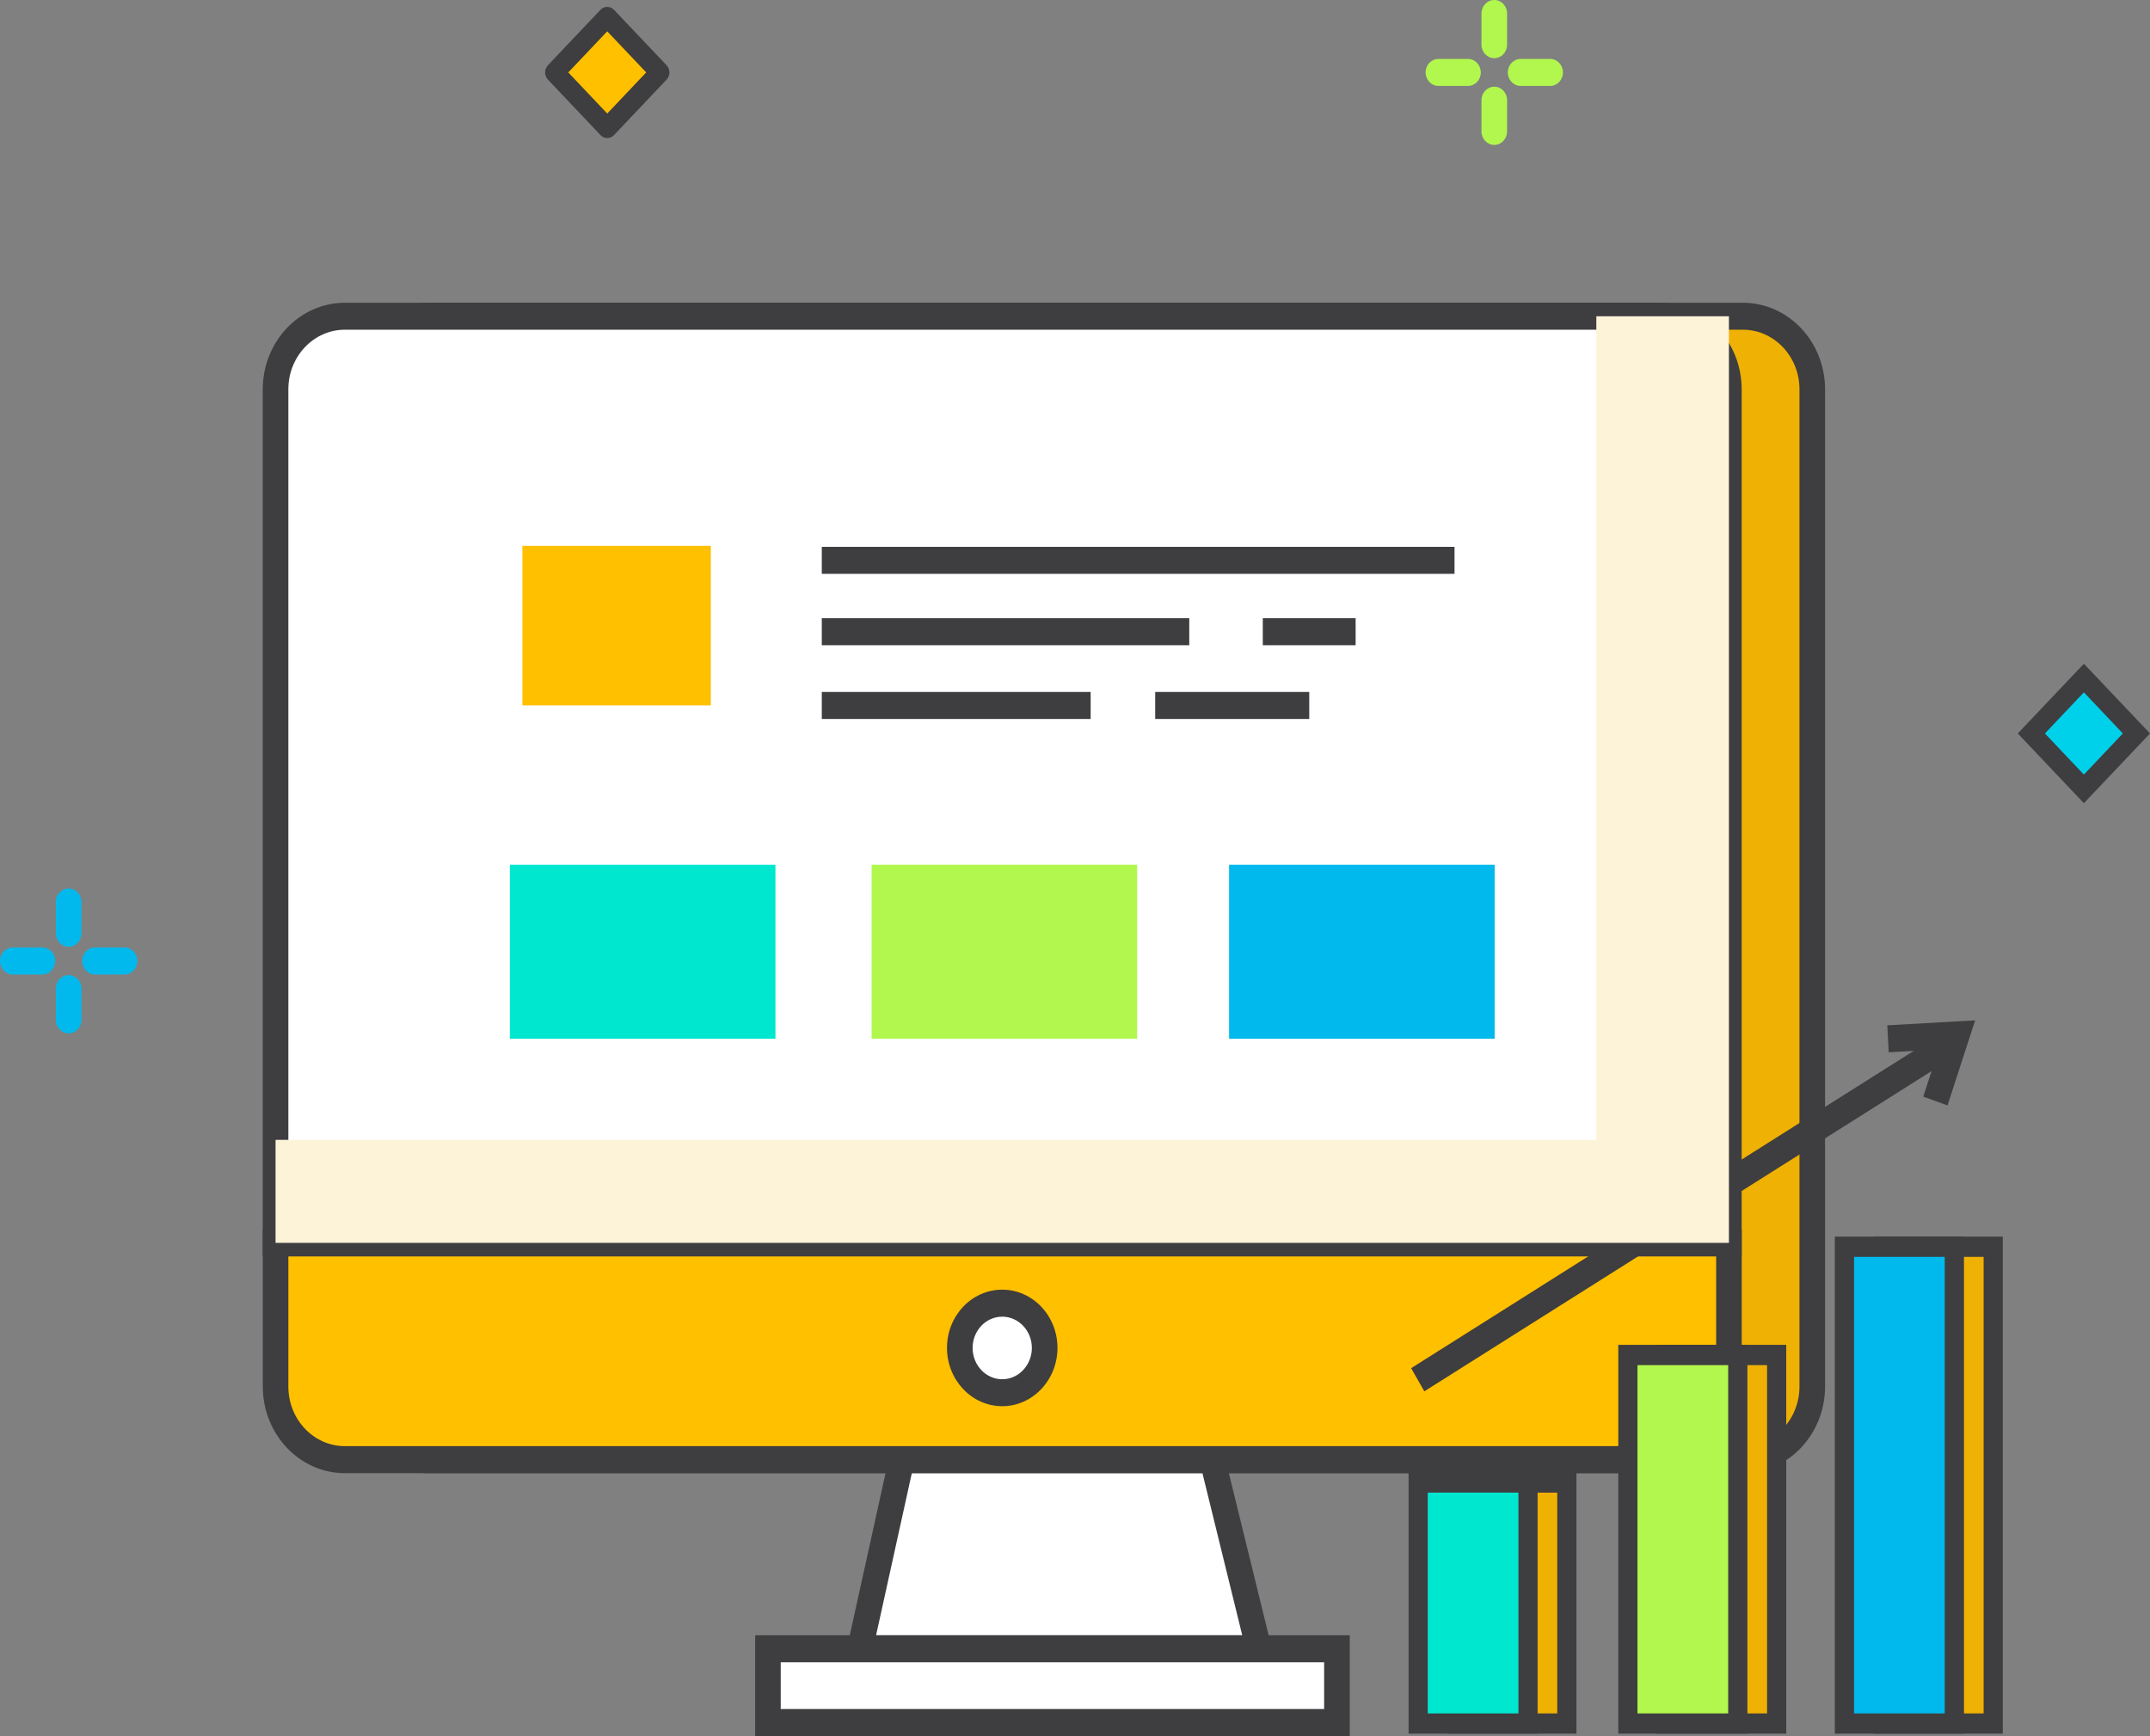 <svg width="104" height="84" viewBox="0 0 104 84" fill="none" xmlns="http://www.w3.org/2000/svg">
<rect x="0" y="0" width="104" height="84" fill="#808080" stroke="none"/>
<path d="M87.663 67.084C87.663 69.036 86.164 70.62 84.311 70.62H20.712C18.862 70.62 17.361 69.036 17.361 67.084V18.835C17.361 16.883 18.86 15.299 20.712 15.299H84.311C86.162 15.299 87.663 16.88 87.663 18.835V67.084Z" fill="#EFB103"/>
<path d="M84.311 71.274H20.712C18.523 71.274 16.741 69.394 16.741 67.084V18.835C16.741 16.526 18.523 14.648 20.712 14.648H84.311C86.5 14.648 88.282 16.526 88.282 18.835V67.084C88.282 69.394 86.5 71.274 84.311 71.274ZM20.712 15.952C19.206 15.952 17.98 17.246 17.98 18.835V67.084C17.98 68.674 19.206 69.967 20.712 69.967H84.311C85.818 69.967 87.044 68.674 87.044 67.084V18.835C87.044 17.246 85.818 15.952 84.311 15.952H20.712Z" fill="#3E3D3F"/>
<path d="M100.803 32.808L98.261 35.489L100.803 38.171L103.345 35.489L100.803 32.808Z" fill="#00D1EB"/>
<path d="M100.802 38.86L97.605 35.486L100.802 32.113L104 35.486L100.802 38.86ZM98.917 35.486L100.802 37.476L102.686 35.486L100.802 33.497L98.917 35.486Z" fill="#3E3D3F"/>
<path d="M71.01 4.157H69.579C69.238 4.157 68.96 3.864 68.96 3.504C68.96 3.144 69.236 2.851 69.579 2.851H71.01C71.351 2.851 71.629 3.141 71.629 3.504C71.629 3.867 71.354 4.157 71.01 4.157Z" fill="#B1F74D"/>
<path d="M74.984 4.157H73.556C73.214 4.157 72.936 3.864 72.936 3.504C72.936 3.144 73.212 2.851 73.556 2.851H74.984C75.325 2.851 75.603 3.141 75.603 3.504C75.603 3.867 75.325 4.157 74.984 4.157Z" fill="#B1F74D"/>
<path d="M72.282 2.816C71.94 2.816 71.662 2.525 71.662 2.163V0.653C71.662 0.293 71.938 0 72.282 0C72.625 0 72.901 0.291 72.901 0.653V2.163C72.901 2.523 72.623 2.816 72.282 2.816Z" fill="#B1F74D"/>
<path d="M72.282 7.011C71.94 7.011 71.662 6.72 71.662 6.358V4.848C71.662 4.488 71.938 4.195 72.282 4.195C72.625 4.195 72.901 4.486 72.901 4.848V6.358C72.901 6.718 72.623 7.011 72.282 7.011Z" fill="#B1F74D"/>
<path d="M2.05 47.148H0.619C0.278 47.148 0 46.854 0 46.494C0 46.134 0.276 45.841 0.619 45.841H2.05C2.391 45.841 2.669 46.132 2.669 46.494C2.669 46.857 2.394 47.148 2.05 47.148Z" fill="#01B9EC"/>
<path d="M6.024 47.148H4.593C4.252 47.148 3.974 46.854 3.974 46.494C3.974 46.134 4.249 45.841 4.593 45.841H6.024C6.365 45.841 6.643 46.132 6.643 46.494C6.643 46.857 6.365 47.148 6.024 47.148Z" fill="#01B9EC"/>
<path d="M3.321 45.804C2.98 45.804 2.702 45.513 2.702 45.15V43.641C2.702 43.281 2.978 42.988 3.321 42.988C3.665 42.988 3.941 43.278 3.941 43.641V45.15C3.941 45.51 3.663 45.804 3.321 45.804Z" fill="#01B9EC"/>
<path d="M3.321 49.996C2.98 49.996 2.702 49.703 2.702 49.343V47.833C2.702 47.473 2.978 47.18 3.321 47.18C3.665 47.18 3.941 47.473 3.941 47.833V49.343C3.941 49.703 3.663 49.996 3.321 49.996Z" fill="#01B9EC"/>
<path d="M60.886 79.773H41.597L43.614 70.62H58.642L60.886 79.773Z" fill="white"/>
<path d="M61.688 80.423H40.818L43.124 69.967H59.122L61.688 80.423ZM42.378 79.117H60.09L58.164 71.271H44.107L42.378 79.117Z" fill="#3E3D3F"/>
<path d="M64.67 79.773H37.146V83.341H64.67V79.773Z" fill="white"/>
<path d="M65.29 83.991H36.529V79.117H65.29V83.991ZM37.765 82.685H64.051V80.423H37.765V82.685Z" fill="#3E3D3F"/>
<path d="M29.373 6.187L26.832 3.504L29.373 0.824L31.916 3.504L29.373 6.187Z" fill="#FFC000"/>
<path d="M29.373 6.678C29.249 6.678 29.133 6.627 29.044 6.534L26.504 3.851C26.322 3.659 26.322 3.349 26.504 3.157L29.044 0.477C29.224 0.288 29.519 0.285 29.701 0.477L32.244 3.157C32.426 3.349 32.426 3.659 32.244 3.851L29.704 6.534C29.618 6.624 29.499 6.678 29.375 6.678H29.373ZM27.489 3.504L29.373 5.493L31.258 3.504L29.373 1.515L27.489 3.504Z" fill="#3E3D3F"/>
<path d="M13.329 60.132V67.084C13.329 69.036 14.83 70.62 16.683 70.62H80.282C82.132 70.62 83.634 69.036 83.634 67.084V60.132H13.329Z" fill="#FFC000"/>
<path d="M80.282 71.274H16.683C14.494 71.274 12.712 69.394 12.712 67.084V59.479H84.251V67.084C84.251 69.394 82.471 71.274 80.282 71.274ZM13.948 60.783V67.084C13.948 68.674 15.174 69.967 16.683 69.967H80.282C81.788 69.967 83.014 68.674 83.014 67.084V60.783H13.948Z" fill="#3E3D3F"/>
<path d="M83.631 18.835C83.631 16.883 82.132 15.299 80.279 15.299H16.683C14.83 15.299 13.329 16.88 13.329 18.835V60.132H83.631V18.835Z" fill="white"/>
<path d="M84.251 60.783H12.71V18.835C12.71 16.526 14.492 14.648 16.681 14.648H80.279C82.468 14.648 84.248 16.526 84.248 18.835V60.783H84.251ZM13.948 59.476H83.014V18.835C83.014 17.246 81.788 15.952 80.282 15.952H16.683C15.174 15.952 13.948 17.246 13.948 18.835V59.479V59.476Z" fill="#3E3D3F"/>
<path d="M50.535 65.212C50.535 66.41 49.615 67.38 48.483 67.38C47.35 67.38 46.43 66.41 46.43 65.212C46.43 64.015 47.35 63.05 48.483 63.05C49.615 63.05 50.535 64.018 50.535 65.212Z" fill="white"/>
<path d="M48.48 68.034C47.006 68.034 45.808 66.767 45.808 65.212C45.808 63.658 47.006 62.396 48.48 62.396C49.954 62.396 51.152 63.66 51.152 65.212C51.152 66.764 49.954 68.034 48.48 68.034ZM48.48 63.703C47.689 63.703 47.047 64.38 47.047 65.215C47.047 66.05 47.691 66.73 48.48 66.73C49.269 66.73 49.913 66.05 49.913 65.215C49.913 64.38 49.269 63.703 48.48 63.703Z" fill="#3E3D3F"/>
<path d="M75.793 71.724H70.477V83.389H75.793V71.724Z" fill="#EFB103"/>
<path d="M76.255 83.877H70.012V71.234H76.255V83.877ZM70.939 82.898H75.328V72.215H70.939V82.898Z" fill="#3E3D3F"/>
<path d="M73.912 71.724H68.599V83.389H73.912V71.724Z" fill="#00E7D0"/>
<path d="M74.377 83.877H68.136V71.234H74.377V83.877ZM69.064 82.898H73.449V72.215H69.064V82.898Z" fill="#3E3D3F"/>
<path d="M85.939 65.556H80.623V83.389H85.939V65.556Z" fill="#EFB103"/>
<path d="M86.404 83.877H80.161V65.066H86.404V83.877ZM81.088 82.898H85.477V66.047H81.088V82.898Z" fill="#3E3D3F"/>
<path d="M84.064 65.556H78.745V83.389H84.064V65.556Z" fill="#B1F74D"/>
<path d="M84.526 83.877H78.28V65.066H84.526V83.877ZM79.208 82.898H83.596V66.047H79.208V82.898Z" fill="#3E3D3F"/>
<path d="M96.414 60.322H91.101V83.389H96.414V60.322Z" fill="#EFB103"/>
<path d="M96.879 83.877H90.638V59.831H96.879V83.877ZM91.566 82.898H95.952V60.809H91.566V82.898Z" fill="#3E3D3F"/>
<path d="M94.539 60.322H89.22V83.389H94.539V60.322Z" fill="#01B9EC"/>
<path d="M95.001 83.877H88.755V59.831H95.001V83.877ZM89.683 82.898H94.071V60.809H89.683V82.898Z" fill="#3E3D3F"/>
<path d="M94.03 49.923L68.261 66.194L68.897 67.315L94.666 51.044L94.03 49.923Z" fill="#3E3D3F"/>
<path d="M94.205 53.481L93.032 53.057L93.775 50.775L91.361 50.91L91.293 49.606L95.542 49.367L94.205 53.481Z" fill="#3E3D3F"/>
<path d="M37.51 41.838H24.663V50.257H37.51V41.838Z" fill="#00E7D0"/>
<path d="M55.007 41.838H42.161V50.257H55.007V41.838Z" fill="#B1F74D"/>
<path d="M72.299 41.838H59.453V50.257H72.299V41.838Z" fill="#01B9EC"/>
<path d="M34.385 26.409H25.27V34.129H34.385V26.409Z" fill="#FFC000"/>
<path d="M70.358 26.457H39.752V27.763H70.358V26.457Z" fill="#3E3D3F"/>
<path d="M57.527 29.91H39.752V31.217H57.527V29.91Z" fill="#3E3D3F"/>
<path d="M52.757 33.478H39.752V34.785H52.757V33.478Z" fill="#3E3D3F"/>
<path d="M63.331 33.478H55.879V34.785H63.331V33.478Z" fill="#3E3D3F"/>
<path d="M65.575 29.91H61.084V31.217H65.575V29.91Z" fill="#3E3D3F"/>
<g style="mix-blend-mode:multiply">
<path d="M77.218 15.302V55.148H13.329V60.132H77.218H83.631V55.148V15.302H77.218Z" fill="#FCF3D9"/>
</g>
</svg>
